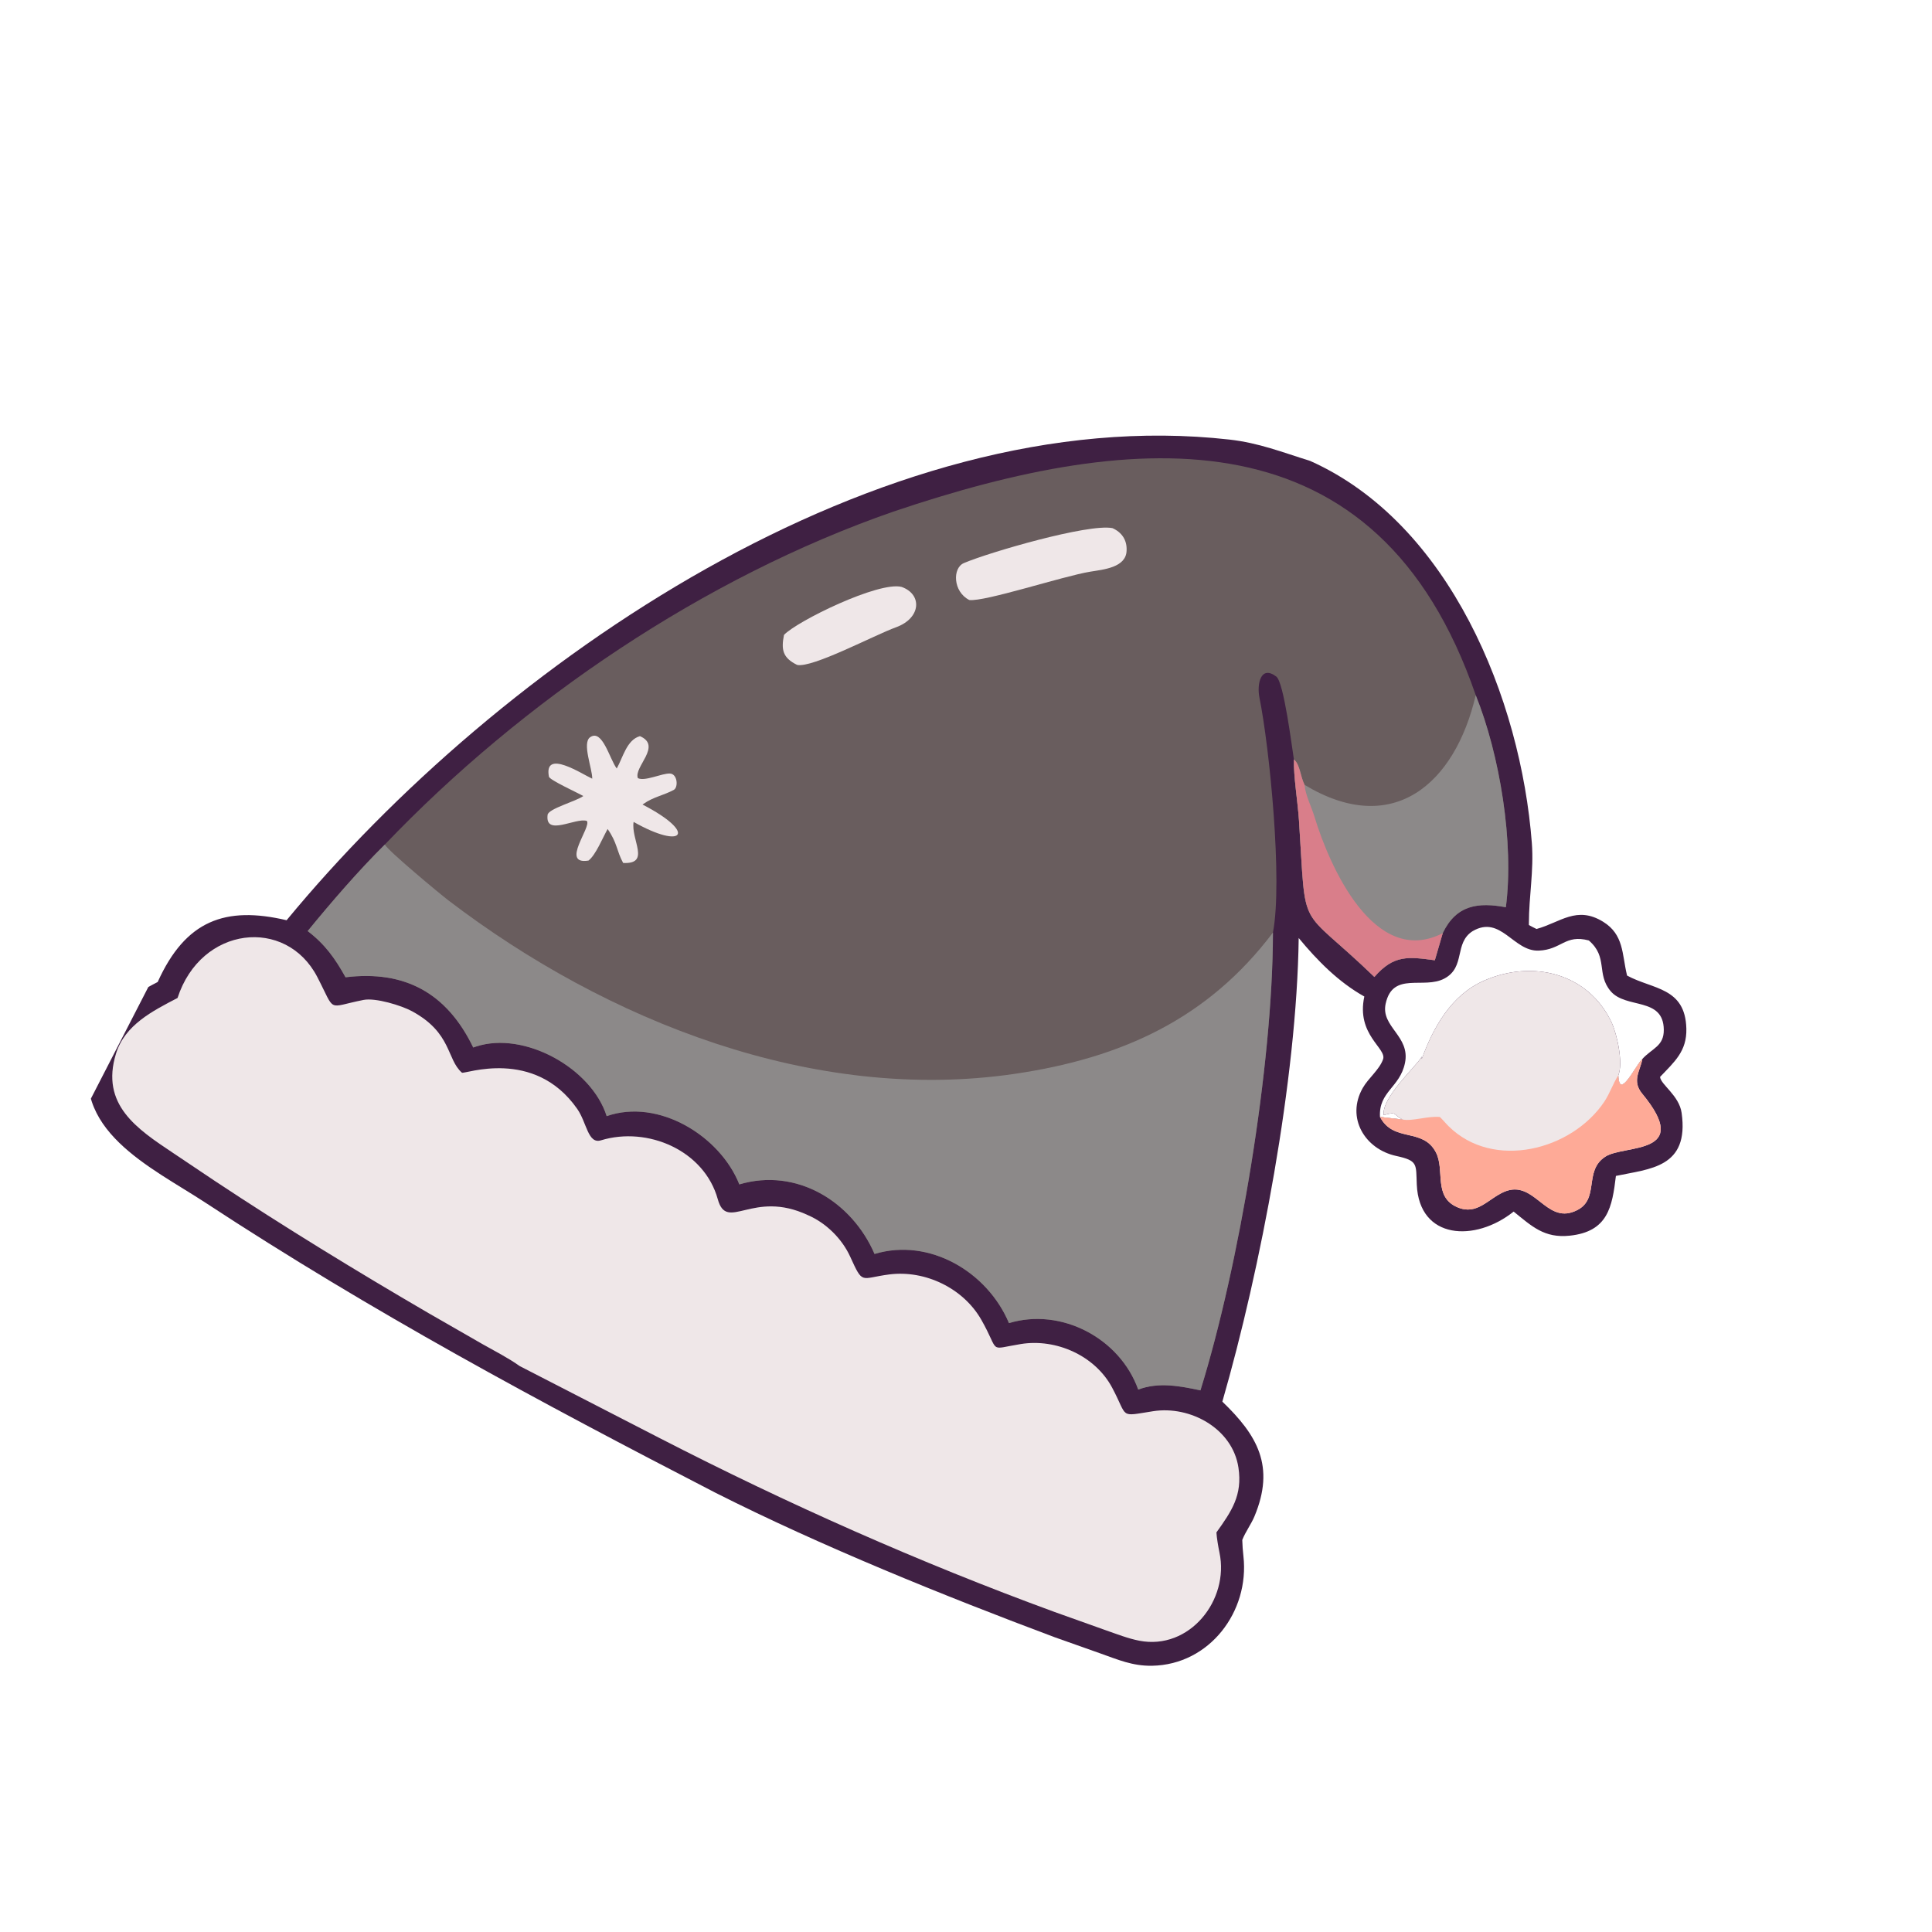 <svg width="163" height="163" viewBox="0 0 163 163" fill="none" xmlns="http://www.w3.org/2000/svg">
<g clip-path="url(#clip0_2017_7258)">
<path d="M110.533 38.886C122.305 44.145 128.314 58.969 129.24 71.132C129.417 73.461 128.99 75.626 128.99 77.908L128.991 78.045C129.201 78.166 129.418 78.269 129.635 78.377C131.643 77.827 133.016 76.388 135.253 77.767C137.004 78.846 136.843 80.495 137.252 82.215L137.274 82.307C139.437 83.485 142.183 83.282 142.275 86.779C142.325 88.705 141.255 89.593 140.057 90.859C140.12 91.513 141.669 92.424 141.876 93.891C142.533 98.535 139.177 98.605 136.332 99.211C136.016 101.824 135.668 103.914 132.431 104.253C130.287 104.478 129.241 103.459 127.704 102.219C124.463 104.814 119.733 104.604 119.532 99.939C119.458 98.209 119.649 97.929 117.797 97.526C115.135 96.947 113.549 94.291 114.974 91.79C115.449 90.955 116.377 90.252 116.687 89.369C117.014 88.437 114.408 87.312 115.106 84.075C112.927 82.856 111.144 81.046 109.569 79.139C109.412 91.045 106.359 107.055 103.128 118.254C106.082 121.095 107.605 123.703 105.833 127.942C105.564 128.587 105.067 129.256 104.808 129.924C104.818 130.363 104.857 130.864 104.906 131.294C105.431 135.967 102.041 140.452 97.2 140.537C95.535 140.566 94.315 140.019 92.78 139.477L88.972 138.128C79.684 134.65 69.288 130.448 60.383 125.952C45.431 118.234 31.427 110.718 17.328 101.466C12.775 98.478 5.67 95.301 7.809 88.492C8.733 85.605 10.755 84.159 13.304 82.85C15.657 77.638 19.024 76.427 24.18 77.639C42.096 55.913 74.223 33.761 103.718 37.085C106.22 37.367 108.191 38.158 110.533 38.886ZM116.426 94.226C116.965 94.312 117.758 94.374 118.34 94.452C117.467 94.033 117.947 93.744 116.736 94.081C116.571 92.575 119.46 89.988 119.908 89.218L119.962 89.124C119.934 89.268 119.909 89.242 119.956 89.329C120.935 86.662 122.446 83.942 125.206 82.734C129.302 80.942 134.011 82.089 135.977 86.279C136.436 87.295 136.963 89.682 136.534 90.726C136.61 92.887 138.001 89.863 138.566 89.339C139.399 88.431 140.388 88.268 140.372 86.875C140.339 84.078 137.17 85.154 135.88 83.615C134.662 82.161 135.692 80.756 134.046 79.345C132.035 78.81 131.754 80.125 129.819 80.202C127.676 80.288 126.624 77.17 124.243 78.559C122.661 79.566 123.666 81.579 121.879 82.549C120.121 83.503 117.504 81.914 116.904 84.688C116.481 86.645 119.01 87.408 118.534 89.689C118.103 91.758 116.312 92.092 116.426 94.226Z" fill="#3F2043"/>
<path d="M32.468 71.254C44.079 59.097 59.434 48.699 75.362 43.167C96.069 36.163 116.251 34.666 124.505 58.649C126.54 63.687 127.755 71.127 127.047 76.545C124.722 76.112 122.872 76.33 121.721 78.73L121.054 81.016C118.848 80.722 117.593 80.527 115.955 82.424C109.413 76.104 110.238 79.083 109.592 69.219C109.49 67.663 109.128 65.507 109.165 64.073C108.987 62.979 108.319 57.568 107.68 57.082C106.36 56.08 106.027 57.723 106.259 58.866C107.1 63.008 108.233 74.344 107.396 78.678C107.378 89.962 104.545 106.778 101.28 117.303C99.556 116.942 97.748 116.582 96.03 117.24C94.49 112.913 89.543 110.29 85.126 111.63C83.318 107.323 78.43 104.398 73.783 105.795C71.863 101.352 67.195 98.496 62.376 99.926C60.756 95.841 55.555 92.637 51.183 94.168C49.904 90.109 44.224 86.971 40.176 88.293L39.925 88.376C37.697 83.76 34.133 81.845 29.152 82.452C28.261 80.849 27.42 79.671 25.957 78.553C27.887 76.189 30.28 73.414 32.468 71.254Z" fill="#695D5E"/>
<path d="M107.397 78.678C107.378 89.962 104.546 106.778 101.281 117.303C99.556 116.942 97.748 116.582 96.03 117.24C94.49 112.914 89.543 110.29 85.126 111.63C83.319 107.323 78.43 104.398 73.784 105.795C71.863 101.353 67.195 98.496 62.376 99.926C60.756 95.841 55.555 92.637 51.184 94.168C49.905 90.109 44.224 86.971 40.176 88.293L39.925 88.376C37.697 83.76 34.133 81.846 29.153 82.452C28.262 80.849 27.42 79.671 25.957 78.553C27.887 76.189 30.28 73.414 32.468 71.254C32.734 71.779 37.114 75.416 37.842 75.972C51.171 86.146 68.657 93.097 85.631 90.596C94.661 89.266 101.91 85.944 107.397 78.678Z" fill="#8C8989"/>
<path d="M124.505 58.649C126.54 63.687 127.756 71.127 127.047 76.545C124.722 76.112 122.872 76.331 121.722 78.73L121.055 81.016C118.848 80.722 117.594 80.527 115.955 82.425C109.414 76.105 110.239 79.083 109.593 69.219C109.491 67.663 109.129 65.507 109.166 64.073C109.686 64.503 109.702 65.501 110.064 66.217C117.502 70.707 122.754 66.163 124.505 58.649Z" fill="#8C8989"/>
<path d="M109.166 64.073C109.686 64.503 109.702 65.501 110.064 66.217C110.137 67.094 110.644 68.056 110.898 68.898C112.171 73.106 115.96 81.685 121.722 78.73L121.055 81.016C118.848 80.722 117.594 80.527 115.955 82.425C109.414 76.105 110.239 79.084 109.593 69.219C109.491 67.663 109.129 65.507 109.166 64.073Z" fill="#D97E8A"/>
<path d="M53.992 62.108C55.89 62.932 53.447 64.71 53.817 65.651C54.407 65.948 55.831 65.237 56.515 65.261C57.164 65.283 57.241 66.428 56.845 66.643C55.992 67.104 55.118 67.236 54.298 67.818L54.211 67.88C58.869 70.282 57.675 71.736 53.458 69.344C53.205 70.83 54.931 72.921 52.574 72.807C52.013 71.774 52.084 71.109 51.263 69.943C50.864 70.648 50.26 72.144 49.649 72.606C47.243 72.987 49.937 69.755 49.508 69.259C48.558 68.959 45.968 70.604 46.2 68.749C46.267 68.224 48.576 67.62 49.213 67.161C48.781 66.904 46.366 65.812 46.312 65.526C45.858 63.138 49.136 65.329 49.966 65.697C49.981 64.855 49.087 62.691 49.788 62.199C50.826 61.47 51.429 64.042 52.034 64.838C52.557 63.901 52.882 62.414 53.992 62.108Z" fill="#EFE7E8"/>
<path d="M93.856 44.557C94.65 44.91 95.093 45.572 95.049 46.452C95.01 47.887 93.094 48.049 91.969 48.234C89.679 48.61 83.07 50.788 81.777 50.621C80.394 49.92 80.347 47.92 81.322 47.505C83.411 46.612 91.817 44.159 93.856 44.557Z" fill="#EFE7E8"/>
<path d="M76.069 49.518C77.822 50.139 77.724 52.152 75.594 52.923C73.758 53.589 68.524 56.382 67.25 56.096C66.031 55.497 65.897 54.817 66.144 53.567C67.245 52.402 74.157 49.018 76.069 49.518Z" fill="#EFE7E8"/>
<path d="M68.162 102.52C69.678 103.172 71.031 104.495 71.726 106.016C72.833 108.44 72.564 107.837 75.046 107.52C78.069 107.142 81.276 108.688 82.792 111.347C84.409 114.184 83.288 113.852 86.128 113.394C89.108 112.912 92.394 114.375 93.832 117.078C95.207 119.652 94.362 119.516 97.298 119.06C100.419 118.575 103.988 120.52 104.485 123.817C104.837 126.149 103.91 127.495 102.628 129.289C102.651 129.73 102.79 130.542 102.885 130.991C103.735 135.004 100.348 139.248 96.117 138.424C95.177 138.241 94.206 137.859 93.276 137.536L88.948 135.991C77.572 131.826 66.417 126.866 55.647 121.326L43.84 115.25C42.941 114.601 41.685 113.951 40.696 113.395L36.192 110.809C30.125 107.274 23.963 103.507 18.121 99.632L14.594 97.268C11.565 95.244 8.456 93.199 9.788 88.889C10.537 86.468 12.872 85.296 14.979 84.197C16.956 78.112 24.127 77.345 26.764 82.416C28.362 85.49 27.505 84.987 30.674 84.362C31.674 84.165 33.852 84.822 34.76 85.315C38.136 87.147 37.669 89.364 38.971 90.499C39.156 90.661 45.066 88.347 48.702 93.559C49.511 94.718 49.6 96.544 50.701 96.208C54.639 95.006 59.42 97.057 60.559 101.178C61.336 103.989 63.495 100.329 68.162 102.52Z" fill="#EFE7E8"/>
<path d="M118.339 94.452C117.466 94.034 117.947 93.744 116.736 94.081C116.571 92.575 119.459 89.988 119.908 89.218L119.962 89.124C119.933 89.268 119.908 89.242 119.955 89.329C120.934 86.662 122.446 83.942 125.206 82.734C129.302 80.942 134.011 82.089 135.977 86.279C136.435 87.295 136.963 89.682 136.534 90.726C136.609 92.887 138.001 89.863 138.565 89.339C138.393 90.325 137.652 91.186 138.542 92.262C142.882 97.508 137.039 96.546 135.448 97.581C133.525 98.808 135.078 101.294 132.855 102.193C130.394 103.245 129.435 99.491 126.928 100.543C125.548 101.132 124.625 102.572 122.953 101.852C120.895 100.965 121.933 98.709 121.135 97.204C120.024 95.11 117.567 96.422 116.425 94.227C116.964 94.312 117.758 94.374 118.339 94.452Z" fill="#EFE7E8"/>
<path d="M138.566 89.339C138.393 90.325 137.652 91.185 138.542 92.262C142.882 97.508 137.039 96.546 135.448 97.581C133.526 98.808 135.078 101.294 132.855 102.193C130.394 103.245 129.435 99.49 126.928 100.543C125.548 101.132 124.625 102.572 122.953 101.852C120.895 100.965 121.933 98.709 121.135 97.204C120.025 95.109 117.567 96.422 116.425 94.226C116.964 94.312 117.758 94.374 118.339 94.452C119.15 94.617 120.439 94.145 121.476 94.237C121.732 94.476 121.971 94.775 122.225 95.026C125.986 98.742 132.603 97.06 135.357 92.941C135.818 92.251 136.085 91.421 136.534 90.726C136.61 92.887 138.001 89.863 138.566 89.339Z" fill="#FEAA97"/>
</g>
<defs>
<clipPath id="clip0_2017_7258">
<rect width="121" height="121" fill="white" transform="translate(55.354) rotate(27.224)"/>
</clipPath>
</defs>
</svg>
